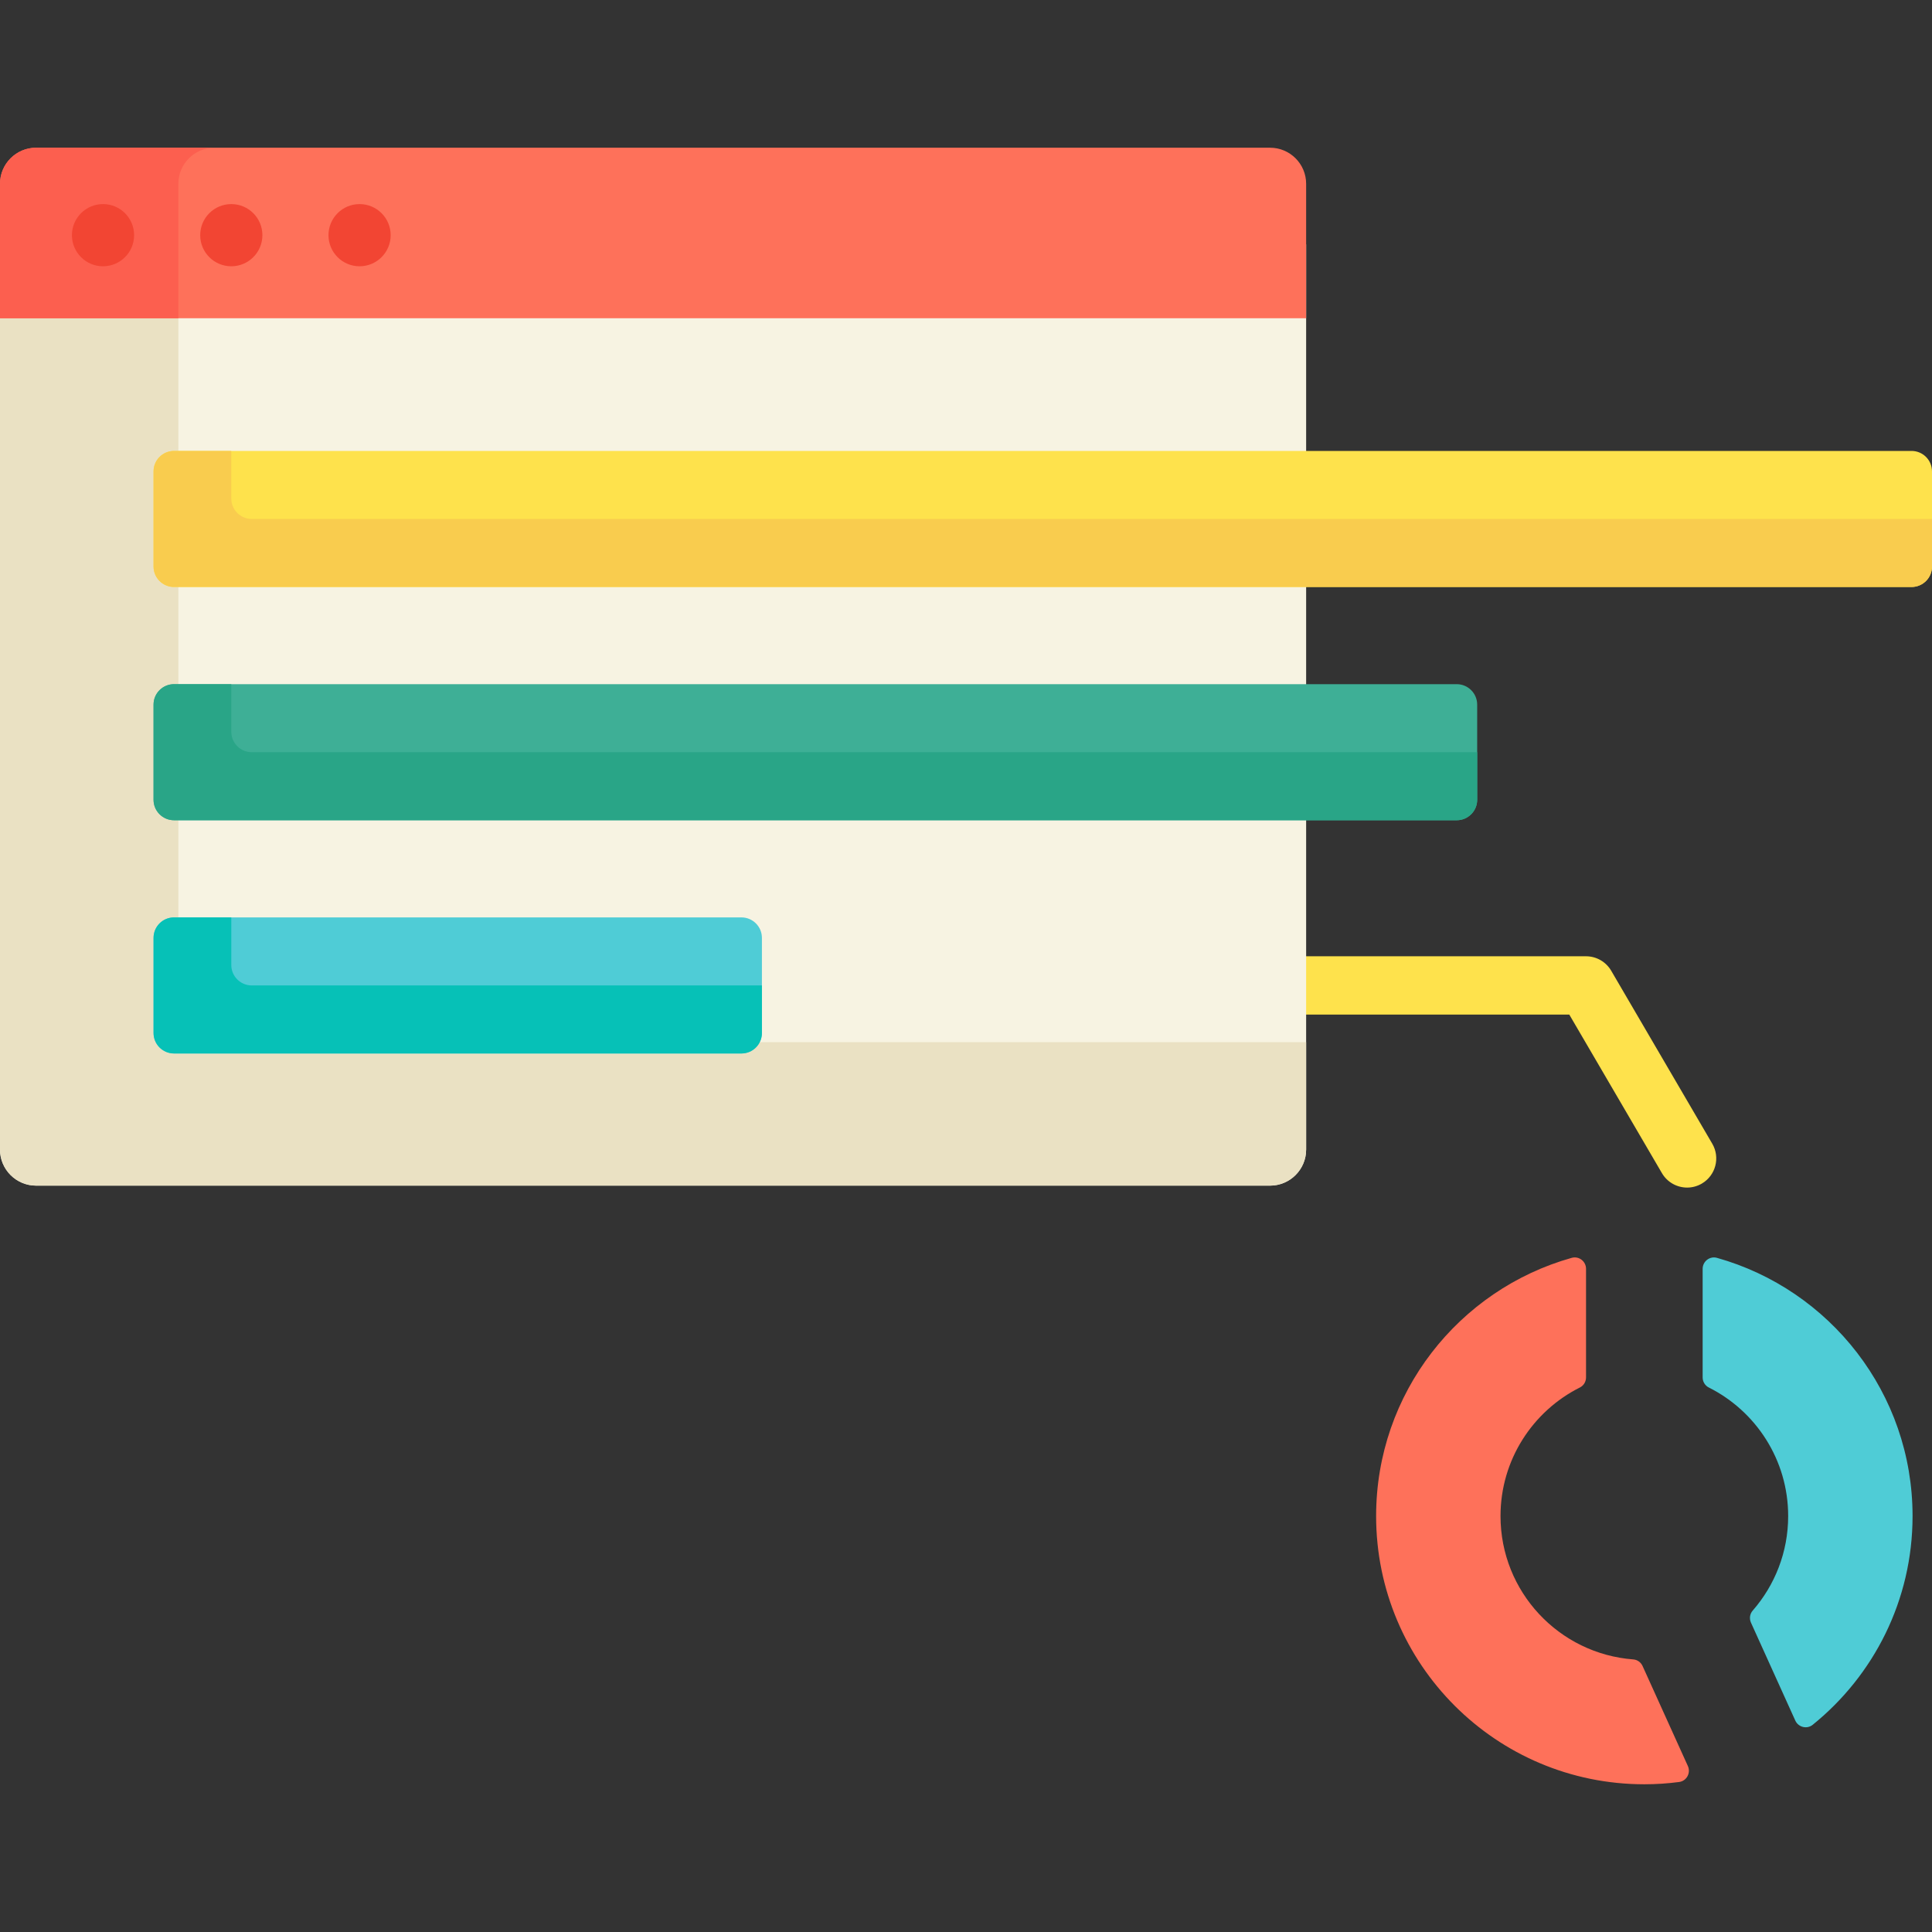<?xml version="1.0" encoding="iso-8859-1"?>
<!-- Generator: Adobe Illustrator 19.0.0, SVG Export Plug-In . SVG Version: 6.00 Build 0)  -->
<svg version="1.1" id="Capa_1" xmlns="http://www.w3.org/2000/svg" xmlns:xlink="http://www.w3.org/1999/xlink" x="0px" y="0px"
	 viewBox="0 0 512 512" style="enable-background:new 0 0 512 512;" xml:space="preserve">
<rect x="0" y="0" width="512" height="512" fill="#333333" stroke="none"/>
<path style="fill:#FEE24C;" d="M447.106,314.721c-2.656,0-5.242-1.37-6.678-3.83l-24.548-42.014h-75.92
	c-4.267,0-7.726-3.458-7.726-7.726c0-4.268,3.459-7.726,7.726-7.726h80.354c2.746,0,5.286,1.458,6.671,3.829l26.785,45.843
	c2.153,3.684,0.911,8.416-2.773,10.569C449.771,314.381,448.43,314.721,447.106,314.721z"/>
<path style="fill:#F7F3E2;" d="M0,64.733v19.597v205.783v14.532c0,5.275,4.286,9.56,9.56,9.56h327.021c5.275,0,9.56-4.286,9.56-9.56
	V64.733H0z"/>
<path style="fill:#EAE1C3;" d="M56.827,276.173c-5.275,0-9.56-4.286-9.56-9.56v-14.532V64.733H0v19.597v205.783v14.532
	c0,5.275,4.286,9.56,9.56,9.56h327.021c5.275,0,9.56-4.286,9.56-9.56v-28.472H56.827z"/>
<path style="fill:#FEE24C;" d="M512,124.92v25.219c0,2.988-2.431,5.419-5.419,5.419h-160.44H46.111
	c-2.988,0-5.419-2.431-5.419-5.419V124.92c0-2.988,2.431-5.419,5.419-5.419h300.03h160.44C509.569,119.501,512,121.932,512,124.92z"
	/>
<path style="fill:#4FCCD6;" d="M506.849,401.771c0,22.357-10.328,42.282-26.464,55.317c-1.524,1.231-3.808,0.661-4.615-1.123
	l-11.743-25.944c-0.48-1.061-0.313-2.312,0.452-3.189c5.852-6.705,9.405-15.465,9.405-25.06c0-14.907-8.563-27.815-21.038-34.073
	c-1.004-0.504-1.626-1.545-1.626-2.669v-28.776c0-1.98,1.885-3.447,3.792-2.911C484.914,341.741,506.849,369.189,506.849,401.771z"
	/>
<path style="fill:#FE715A;" d="M435.305,441.522l11.999,26.497c0.828,1.83-0.328,3.967-2.32,4.229
	c-3.015,0.397-6.091,0.605-9.217,0.605c-39.26,0-71.082-31.822-71.082-71.082c0-32.582,21.935-60.03,51.838-68.43
	c1.907-0.536,3.792,0.931,3.792,2.911v28.776c0,1.124-0.62,2.165-1.626,2.669c-12.475,6.258-21.038,19.167-21.038,34.073
	c0,20.071,15.511,36.511,35.203,37.995C433.928,439.847,434.861,440.54,435.305,441.522z"/>
<path style="fill:#3EAF96;" d="M391.469,186.731v25.219c0,2.988-2.431,5.419-5.419,5.419h-39.909H46.111
	c-2.988,0-5.419-2.431-5.419-5.419v-25.219c0-2.988,2.431-5.419,5.419-5.419h300.03h39.909
	C389.038,181.312,391.469,183.743,391.469,186.731z"/>
<path style="fill:#4FCCD6;" d="M201.915,248.541v25.219c0,2.988-2.431,5.419-5.419,5.419H46.111c-2.988,0-5.419-2.431-5.419-5.419
	v-25.219c0-2.988,2.431-5.419,5.419-5.419h150.386C199.484,243.123,201.915,245.554,201.915,248.541z"/>
<path style="fill:#F9CC4E;" d="M366.744,137.529H66.715c-2.988,0-5.419-2.431-5.419-5.419v-12.609H46.111
	c-2.988,0-5.419,2.431-5.419,5.419v25.219c0,2.988,2.431,5.419,5.419,5.419h300.03h160.44c2.988,0,5.419-2.431,5.419-5.419v-12.609
	H366.744z"/>
<path style="fill:#29A587;" d="M366.744,199.34H66.715c-2.988,0-5.419-2.431-5.419-5.419v-12.609H46.111
	c-2.988,0-5.419,2.431-5.419,5.419v25.219c0,2.988,2.431,5.419,5.419,5.419h300.03h39.909c2.988,0,5.419-2.431,5.419-5.419V199.34
	H366.744z"/>
<path style="fill:#06C1B7;" d="M66.715,261.151c-2.988,0-5.419-2.431-5.419-5.419v-12.609H46.111c-2.988,0-5.419,2.431-5.419,5.419
	v25.219c0,2.988,2.431,5.419,5.419,5.419h150.386c2.988,0,5.419-2.431,5.419-5.419v-12.609H66.715z"/>
<path style="fill:#FE715A;" d="M336.581,39.147H9.56c-5.275,0-9.56,4.286-9.56,9.56v35.624h346.141V48.707
	C346.141,43.432,341.855,39.147,336.581,39.147z"/>
<path style="fill:#FC5F4F;" d="M56.827,39.147H9.56c-5.275,0-9.56,4.286-9.56,9.56v35.624h47.267V48.707
	C47.267,43.432,51.552,39.147,56.827,39.147z"/>
<g>
	<circle style="fill:#F24533;" cx="95.292" cy="62.326" r="8.241"/>
	<circle style="fill:#F24533;" cx="61.296" cy="62.326" r="8.241"/>
	<circle style="fill:#F24533;" cx="27.3" cy="62.326" r="8.241"/>
</g>
<g>
</g>
<g>
</g>
<g>
</g>
<g>
</g>
<g>
</g>
<g>
</g>
<g>
</g>
<g>
</g>
<g>
</g>
<g>
</g>
<g>
</g>
<g>
</g>
<g>
</g>
<g>
</g>
<g>
</g>
</svg>
